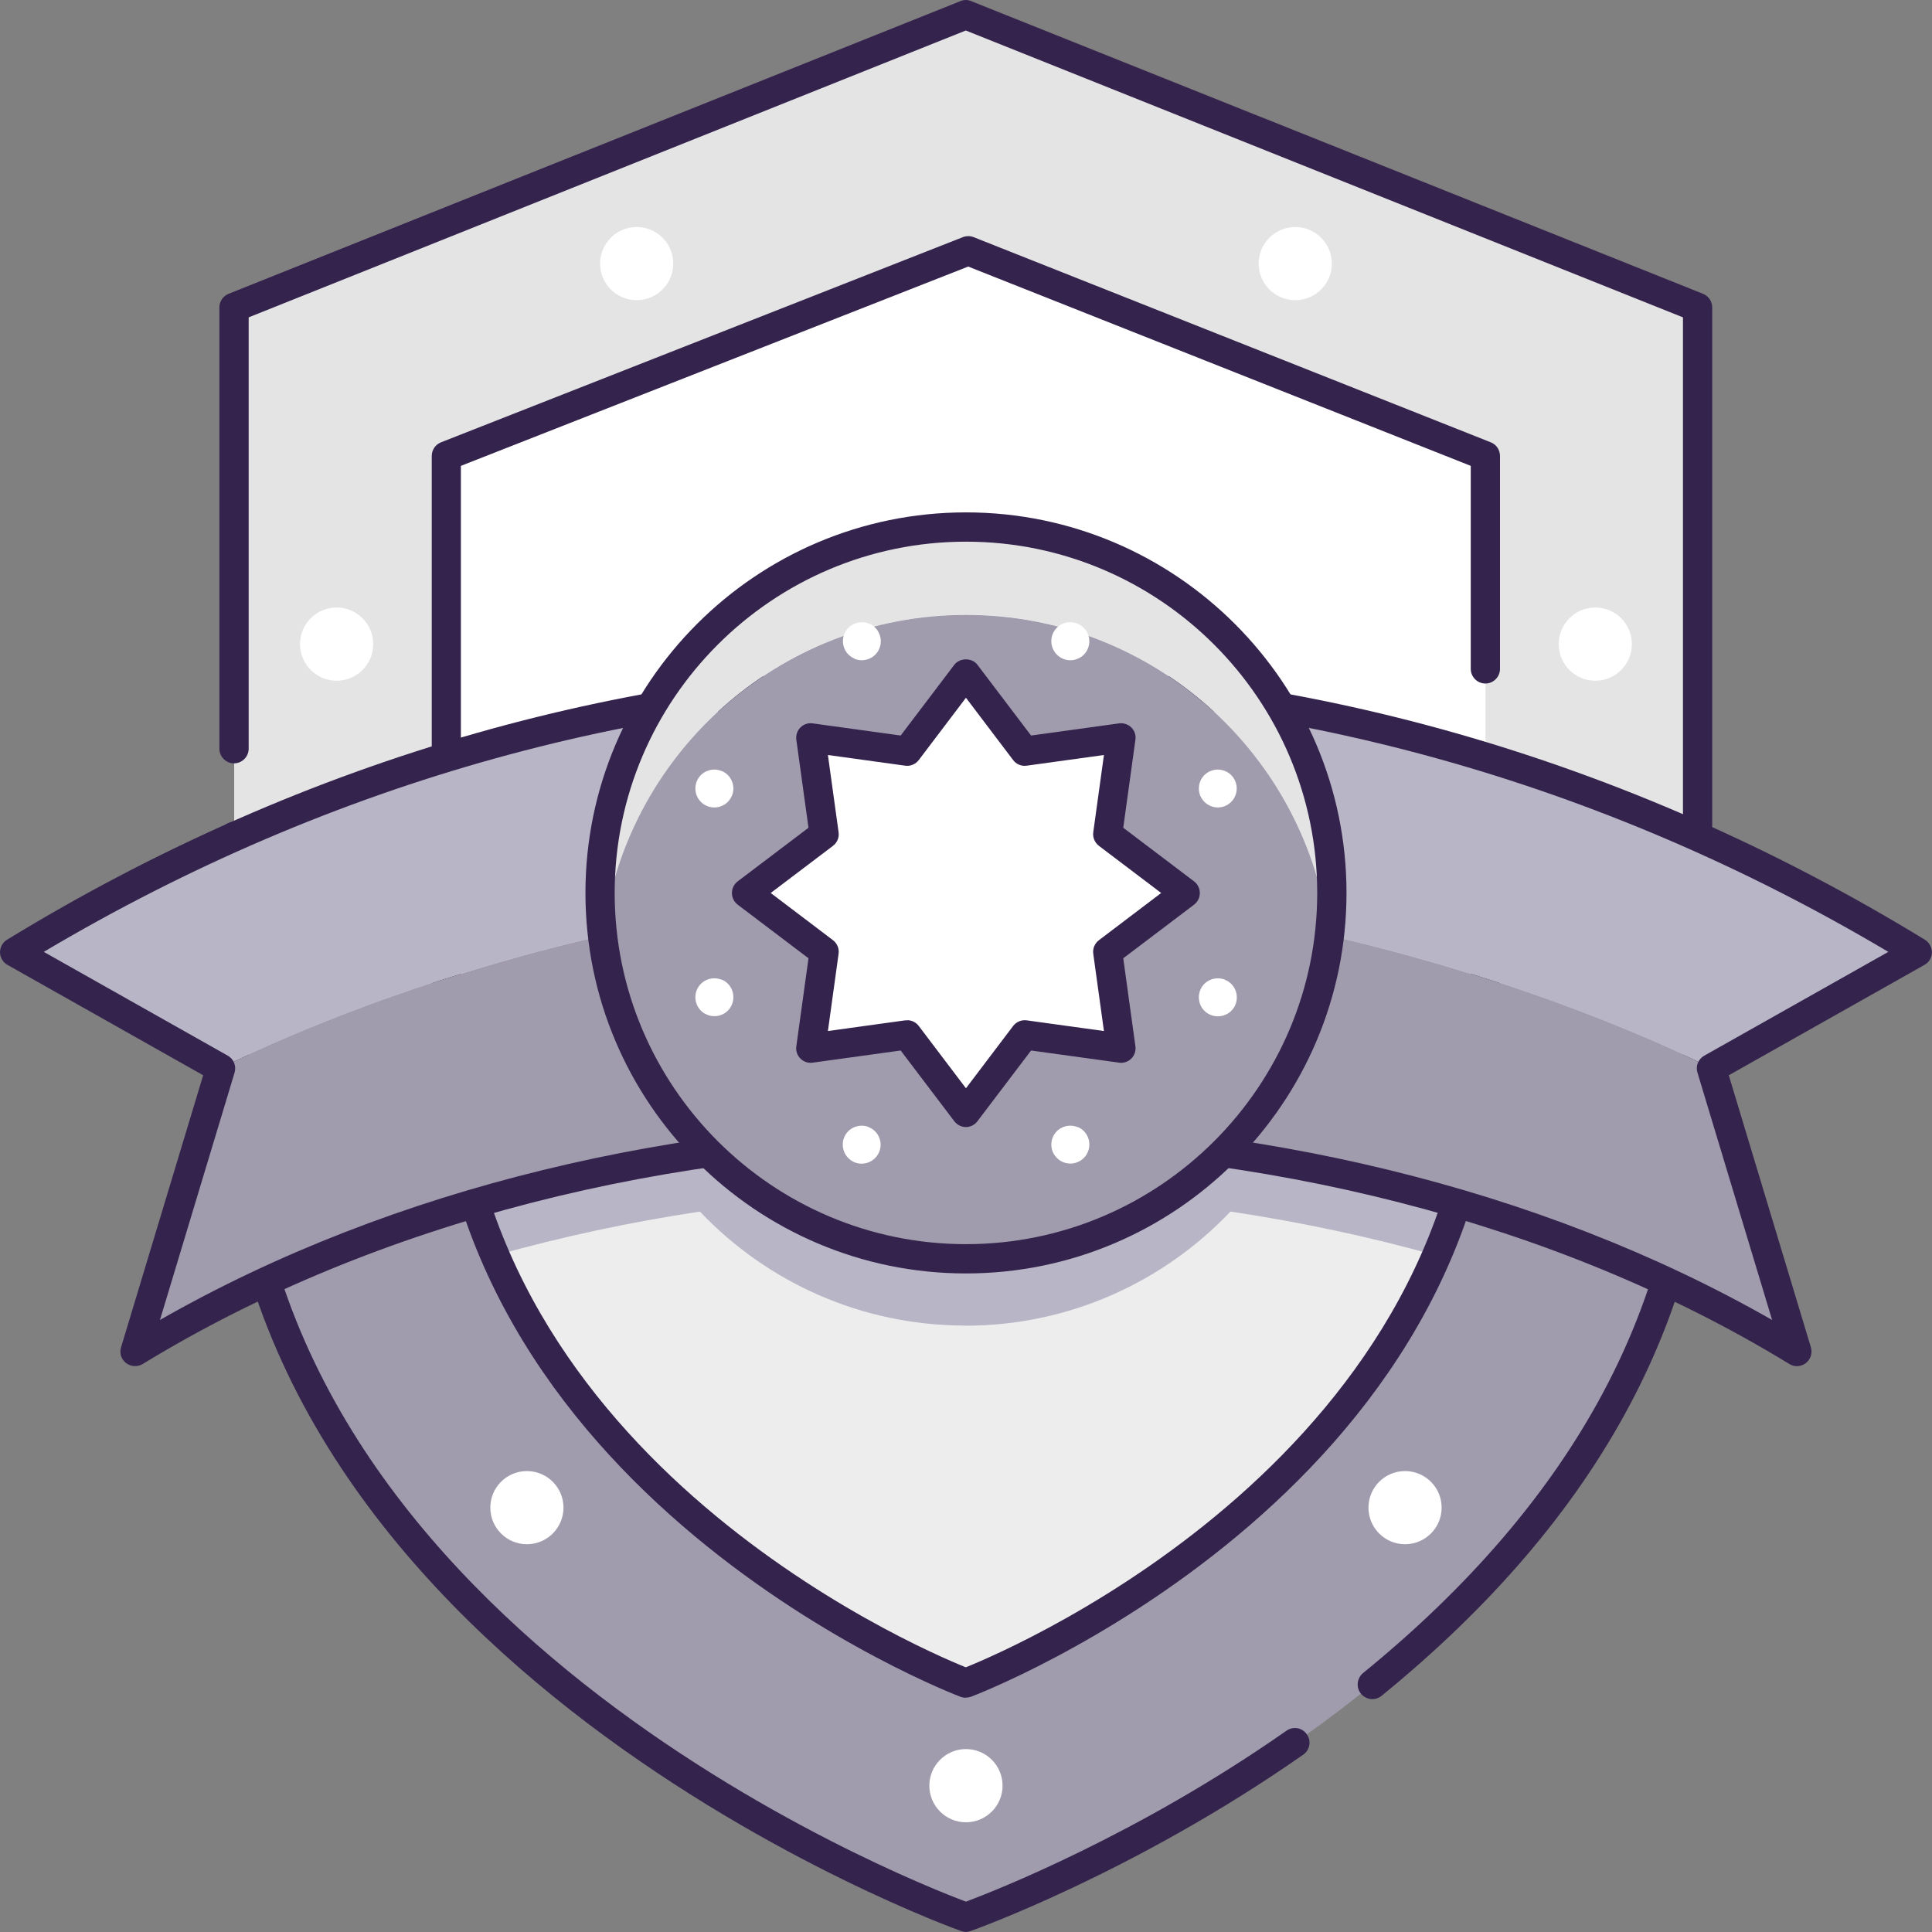 <svg width="38" height="38" viewBox="0 0 38 38" fill="none" xmlns="http://www.w3.org/2000/svg">
<rect x="0" y="0" width="38" height="38" fill="#808080" stroke="none"/>
<path d="M33.393 20.877V6.046L18.999 0.289L4.606 6.046V20.877C5.916 20.244 11.906 17.555 18.999 17.555C26.092 17.555 32.083 20.244 33.393 20.877Z" fill="#E4E4E4"/>
<path d="M18.999 17.559C11.906 17.559 5.916 20.247 4.606 20.881V21.163C4.606 22.613 4.836 23.961 5.234 25.207C8.003 33.863 18.999 37.712 18.999 37.712C18.999 37.712 29.993 33.863 32.765 25.207C33.165 23.958 33.393 22.611 33.393 21.16V20.881C32.083 20.247 26.092 17.559 18.999 17.559Z" fill="#A09CAD"/>
<path d="M29.218 19.247V8.973L19.045 4.938L8.78 8.973V19.247C11.431 18.398 15.044 17.56 18.999 17.56C22.954 17.56 26.567 18.398 29.218 19.247Z" fill="white"/>
<path d="M18.999 17.558C15.044 17.558 11.431 18.395 8.78 19.244V20.025C8.78 21.346 8.99 22.552 9.344 23.655C11.48 30.319 18.999 33.105 18.999 33.105C18.999 33.105 26.515 30.319 28.651 23.655C29.005 22.552 29.218 21.343 29.218 20.022V19.242C26.567 18.392 22.954 17.555 18.999 17.555V17.558Z" fill="#EDEDED"/>
<path d="M18.999 37.999C18.967 37.999 18.936 37.993 18.904 37.981C18.757 37.93 4.318 32.742 4.318 21.159V16.452C4.318 16.294 4.447 16.164 4.606 16.164C4.764 16.164 4.894 16.294 4.894 16.452V21.159C4.894 31.847 17.758 36.939 18.999 37.403C19.546 37.198 22.358 36.102 25.303 34.041C25.436 33.948 25.614 33.98 25.703 34.112C25.796 34.242 25.764 34.423 25.631 34.513C22.298 36.844 19.123 37.97 19.091 37.981C19.059 37.993 19.028 37.999 18.996 37.999H18.999Z" fill="#34234D"/>
<path d="M26.993 33.42C26.91 33.42 26.826 33.382 26.768 33.313C26.668 33.19 26.688 33.008 26.809 32.907C30.986 29.508 33.102 25.555 33.102 21.16V6.242L18.996 0.6L4.891 6.242V14.726C4.891 14.884 4.761 15.014 4.603 15.014C4.444 15.014 4.315 14.884 4.315 14.726V6.047C4.315 5.929 4.387 5.822 4.496 5.779L18.89 0.022C18.959 -0.007 19.034 -0.007 19.103 0.022L33.496 5.779C33.605 5.822 33.677 5.929 33.677 6.047V21.16C33.677 25.739 31.489 29.842 27.172 33.356C27.117 33.4 27.053 33.42 26.99 33.42H26.993Z" fill="#34234D"/>
<path d="M18.982 26.075C21.037 26.075 22.891 25.211 24.201 23.83C25.58 24.037 26.936 24.325 28.257 24.696C28.401 24.359 28.536 24.014 28.651 23.654C28.971 22.655 29.175 21.57 29.21 20.392C28.294 20.099 27.264 19.808 26.147 19.552C26.167 19.33 26.178 19.106 26.178 18.878C26.178 17.963 26.006 17.091 25.695 16.285C23.683 15.85 21.406 15.539 18.999 15.539C16.593 15.539 14.29 15.853 12.266 16.29C11.958 17.093 11.785 17.966 11.785 18.875C11.785 19.106 11.797 19.333 11.817 19.555C10.711 19.808 9.692 20.099 8.786 20.39C8.82 21.567 9.025 22.652 9.344 23.651C9.459 24.011 9.592 24.356 9.738 24.693C11.051 24.325 12.398 24.037 13.766 23.83C15.075 25.209 16.929 26.072 18.982 26.072V26.075Z" fill="#B8B5C6"/>
<path d="M18.999 33.393C18.965 33.393 18.933 33.387 18.898 33.376C18.795 33.338 8.492 29.418 8.492 20.024V8.968C8.492 8.85 8.564 8.743 8.674 8.7L18.939 4.664C19.008 4.638 19.083 4.638 19.149 4.664L29.322 8.7C29.432 8.743 29.503 8.85 29.503 8.968V13.156C29.503 13.314 29.374 13.444 29.216 13.444C29.057 13.444 28.928 13.314 28.928 13.156V9.163L19.043 5.243L9.065 9.163V20.022C9.065 28.528 17.949 32.371 18.996 32.794C20.044 32.371 28.928 28.522 28.928 20.022V15.171C28.928 15.013 29.057 14.883 29.216 14.883C29.374 14.883 29.503 15.013 29.503 15.171V20.022C29.503 29.415 19.201 33.335 19.097 33.373C19.066 33.384 19.031 33.39 18.996 33.39L18.999 33.393Z" fill="#34234D"/>
<path d="M33.663 21.013L37.711 18.73C25.954 11.548 12.044 11.548 0.288 18.73L4.335 21.013C4.335 21.013 10.962 17.559 18.999 17.559C27.037 17.559 33.663 21.013 33.663 21.013Z" fill="#B8B5C6"/>
<path d="M18.999 17.559C10.962 17.559 4.335 21.013 4.335 21.013L2.654 26.586C12.019 20.863 25.98 20.863 35.344 26.586L33.663 21.013C33.663 21.013 27.037 17.559 18.999 17.559Z" fill="#A09CAD"/>
<path d="M35.344 26.871C35.292 26.871 35.241 26.857 35.194 26.828C25.963 21.186 12.039 21.186 2.807 26.828C2.706 26.889 2.576 26.883 2.481 26.811C2.386 26.739 2.346 26.615 2.381 26.5L3.996 21.149L0.147 18.978C0.058 18.929 0.003 18.834 0 18.733C0 18.633 0.052 18.535 0.138 18.483C11.949 11.266 26.052 11.266 37.86 18.483C37.947 18.538 37.998 18.633 37.998 18.733C37.998 18.834 37.941 18.929 37.852 18.978L34.003 21.149L35.618 26.5C35.652 26.615 35.612 26.739 35.517 26.811C35.465 26.851 35.405 26.871 35.341 26.871H35.344ZM18.999 22.029C24.633 22.029 30.263 23.339 34.855 25.962L33.387 21.097C33.346 20.967 33.404 20.829 33.522 20.763L37.141 18.722C25.747 11.96 12.255 11.96 0.861 18.722L4.479 20.763C4.597 20.829 4.652 20.967 4.614 21.097L3.146 25.962C7.738 23.339 13.368 22.029 19.002 22.029H18.999Z" fill="#34234D"/>
<path d="M18.999 12.091C22.681 12.091 25.715 14.857 26.141 18.424C26.176 18.141 26.196 17.854 26.196 17.56C26.196 13.585 22.975 10.363 18.999 10.363C15.024 10.363 11.803 13.585 11.803 17.56C11.803 17.854 11.823 18.141 11.857 18.424C12.284 14.857 15.318 12.091 18.999 12.091Z" fill="#E4E4E4"/>
<path d="M18.999 24.76C22.681 24.76 25.715 21.994 26.141 18.427C25.715 14.86 22.681 12.094 18.999 12.094C15.318 12.094 12.284 14.86 11.857 18.427C12.284 21.994 15.318 24.76 18.999 24.76Z" fill="#A09CAD"/>
<path d="M18.999 25.047C14.871 25.047 11.515 21.691 11.515 17.563C11.515 13.435 14.871 10.078 18.999 10.078C23.127 10.078 26.484 13.435 26.484 17.563C26.484 21.691 23.127 25.047 18.999 25.047ZM18.999 10.654C15.191 10.654 12.09 13.754 12.09 17.563C12.09 21.371 15.191 24.471 18.999 24.471C22.808 24.471 25.908 21.371 25.908 17.563C25.908 13.754 22.808 10.654 18.999 10.654Z" fill="#34234D"/>
<path d="M23.951 15.882C24 15.882 24.046 15.873 24.095 15.853C24.187 15.815 24.259 15.743 24.296 15.651C24.334 15.559 24.334 15.458 24.296 15.366C24.259 15.274 24.187 15.202 24.095 15.165C24.003 15.127 23.902 15.127 23.81 15.165C23.718 15.202 23.646 15.274 23.608 15.366C23.571 15.458 23.571 15.559 23.608 15.651C23.669 15.795 23.807 15.882 23.954 15.882H23.951Z" fill="white"/>
<path d="M14.192 19.27C14.1 19.233 13.999 19.233 13.907 19.27C13.815 19.308 13.743 19.38 13.705 19.472C13.668 19.564 13.668 19.665 13.705 19.757C13.743 19.849 13.815 19.921 13.907 19.958C13.953 19.978 14.002 19.987 14.051 19.987C14.1 19.987 14.149 19.978 14.195 19.958C14.287 19.921 14.359 19.849 14.396 19.757C14.434 19.665 14.434 19.564 14.396 19.469C14.359 19.377 14.287 19.305 14.195 19.267L14.192 19.27Z" fill="white"/>
<path d="M16.806 12.957C16.852 12.977 16.901 12.986 16.95 12.986C16.999 12.986 17.048 12.977 17.094 12.957C17.284 12.88 17.376 12.658 17.295 12.468C17.258 12.376 17.186 12.304 17.094 12.266C17.002 12.229 16.901 12.229 16.809 12.266C16.717 12.304 16.645 12.376 16.607 12.468C16.57 12.56 16.57 12.661 16.607 12.753C16.645 12.845 16.717 12.917 16.809 12.954L16.806 12.957Z" fill="white"/>
<path d="M21.193 22.169C21.101 22.131 21 22.131 20.908 22.169C20.816 22.206 20.744 22.278 20.706 22.37C20.669 22.462 20.669 22.563 20.706 22.655C20.767 22.799 20.905 22.886 21.052 22.886C21.098 22.886 21.147 22.877 21.196 22.857C21.386 22.779 21.478 22.557 21.397 22.367C21.36 22.275 21.288 22.203 21.196 22.166L21.193 22.169Z" fill="white"/>
<path d="M21.193 12.266C21.101 12.229 21 12.229 20.908 12.266C20.816 12.304 20.744 12.376 20.706 12.468C20.628 12.658 20.718 12.877 20.908 12.957C20.954 12.977 21.003 12.986 21.052 12.986C21.101 12.986 21.15 12.977 21.196 12.957C21.288 12.92 21.36 12.848 21.397 12.756C21.435 12.664 21.435 12.563 21.397 12.471C21.36 12.379 21.288 12.307 21.196 12.269L21.193 12.266Z" fill="white"/>
<path d="M17.091 22.169C16.999 22.131 16.898 22.131 16.806 22.169C16.714 22.206 16.642 22.278 16.604 22.37C16.526 22.56 16.616 22.779 16.806 22.86C16.852 22.88 16.901 22.888 16.947 22.888C17.094 22.888 17.232 22.802 17.292 22.658C17.33 22.566 17.33 22.465 17.292 22.373C17.255 22.281 17.183 22.209 17.091 22.172V22.169Z" fill="white"/>
<path d="M14.192 15.165C14.1 15.127 13.999 15.127 13.907 15.165C13.815 15.202 13.743 15.274 13.705 15.366C13.668 15.458 13.668 15.559 13.705 15.651C13.743 15.743 13.815 15.815 13.907 15.853C13.953 15.873 14.002 15.882 14.051 15.882C14.198 15.882 14.336 15.795 14.396 15.651C14.434 15.559 14.434 15.458 14.396 15.366C14.359 15.274 14.287 15.202 14.195 15.165H14.192Z" fill="white"/>
<path d="M24.095 19.27C24.003 19.233 23.902 19.233 23.81 19.27C23.718 19.308 23.646 19.38 23.608 19.472C23.571 19.564 23.571 19.665 23.608 19.76C23.646 19.852 23.718 19.924 23.81 19.961C23.856 19.981 23.905 19.99 23.954 19.99C24.003 19.99 24.052 19.981 24.098 19.961C24.19 19.924 24.262 19.852 24.299 19.76C24.336 19.668 24.336 19.567 24.299 19.475C24.262 19.383 24.19 19.311 24.098 19.273L24.095 19.27Z" fill="white"/>
<path d="M18.999 13.242L20.156 14.768L22.053 14.506L21.791 16.403L23.317 17.56L21.791 18.717L22.053 20.614L20.156 20.352L18.999 21.878L17.842 20.352L15.945 20.614L16.207 18.717L14.681 17.56L16.207 16.403L15.945 14.506L17.842 14.768L18.999 13.242Z" fill="white"/>
<path d="M18.999 22.168C18.91 22.168 18.823 22.124 18.769 22.052L17.715 20.662L15.985 20.901C15.896 20.915 15.806 20.884 15.743 20.82C15.68 20.757 15.648 20.668 15.663 20.578L15.902 18.848L14.511 17.795C14.439 17.74 14.396 17.657 14.396 17.564C14.396 17.472 14.439 17.389 14.511 17.334L15.902 16.281L15.663 14.551C15.651 14.461 15.68 14.372 15.743 14.309C15.806 14.245 15.896 14.214 15.985 14.228L17.715 14.467L18.769 13.077C18.878 12.933 19.12 12.933 19.226 13.077L20.28 14.467L22.01 14.228C22.099 14.217 22.189 14.245 22.252 14.309C22.315 14.372 22.347 14.461 22.332 14.551L22.093 16.281L23.484 17.334C23.556 17.389 23.599 17.472 23.599 17.564C23.599 17.657 23.556 17.74 23.484 17.795L22.093 18.848L22.332 20.578C22.344 20.668 22.315 20.757 22.252 20.82C22.189 20.884 22.096 20.915 22.01 20.901L20.28 20.662L19.226 22.052C19.172 22.124 19.088 22.168 18.996 22.168H18.999ZM17.842 20.066C17.931 20.066 18.017 20.106 18.072 20.181L18.999 21.405L19.926 20.181C19.989 20.098 20.09 20.055 20.194 20.069L21.713 20.279L21.503 18.759C21.489 18.655 21.532 18.555 21.616 18.491L22.839 17.564L21.616 16.638C21.532 16.574 21.489 16.471 21.503 16.37L21.713 14.85L20.194 15.06C20.09 15.075 19.986 15.031 19.926 14.948L18.999 13.724L18.072 14.948C18.009 15.031 17.908 15.075 17.804 15.06L16.284 14.85L16.494 16.37C16.509 16.474 16.466 16.574 16.382 16.638L15.159 17.564L16.382 18.491C16.466 18.555 16.509 18.658 16.494 18.759L16.284 20.279L17.804 20.069C17.804 20.069 17.83 20.069 17.845 20.069L17.842 20.066Z" fill="#34234D"/>
<path d="M12.522 5.904C12.92 5.904 13.242 5.582 13.242 5.185C13.242 4.787 12.92 4.465 12.522 4.465C12.125 4.465 11.803 4.787 11.803 5.185C11.803 5.582 12.125 5.904 12.522 5.904Z" fill="white"/>
<path d="M25.476 5.904C25.873 5.904 26.196 5.582 26.196 5.185C26.196 4.787 25.873 4.465 25.476 4.465C25.079 4.465 24.756 4.787 24.756 5.185C24.756 5.582 25.079 5.904 25.476 5.904Z" fill="white"/>
<path d="M31.377 13.389C31.775 13.389 32.097 13.066 32.097 12.669C32.097 12.271 31.775 11.949 31.377 11.949C30.98 11.949 30.658 12.271 30.658 12.669C30.658 13.066 30.98 13.389 31.377 13.389Z" fill="white"/>
<path d="M6.621 13.389C7.018 13.389 7.341 13.066 7.341 12.669C7.341 12.271 7.018 11.949 6.621 11.949C6.224 11.949 5.901 12.271 5.901 12.669C5.901 13.066 6.224 13.389 6.621 13.389Z" fill="white"/>
<path d="M27.635 30.373C28.033 30.373 28.355 30.051 28.355 29.653C28.355 29.256 28.033 28.934 27.635 28.934C27.238 28.934 26.916 29.256 26.916 29.653C26.916 30.051 27.238 30.373 27.635 30.373Z" fill="white"/>
<path d="M18.999 35.842C19.396 35.842 19.719 35.52 19.719 35.122C19.719 34.724 19.396 34.402 18.999 34.402C18.602 34.402 18.279 34.724 18.279 35.122C18.279 35.52 18.602 35.842 18.999 35.842Z" fill="white"/>
<path d="M10.363 30.373C10.761 30.373 11.083 30.051 11.083 29.653C11.083 29.256 10.761 28.934 10.363 28.934C9.966 28.934 9.644 29.256 9.644 29.653C9.644 30.051 9.966 30.373 10.363 30.373Z" fill="white"/>
</svg>
